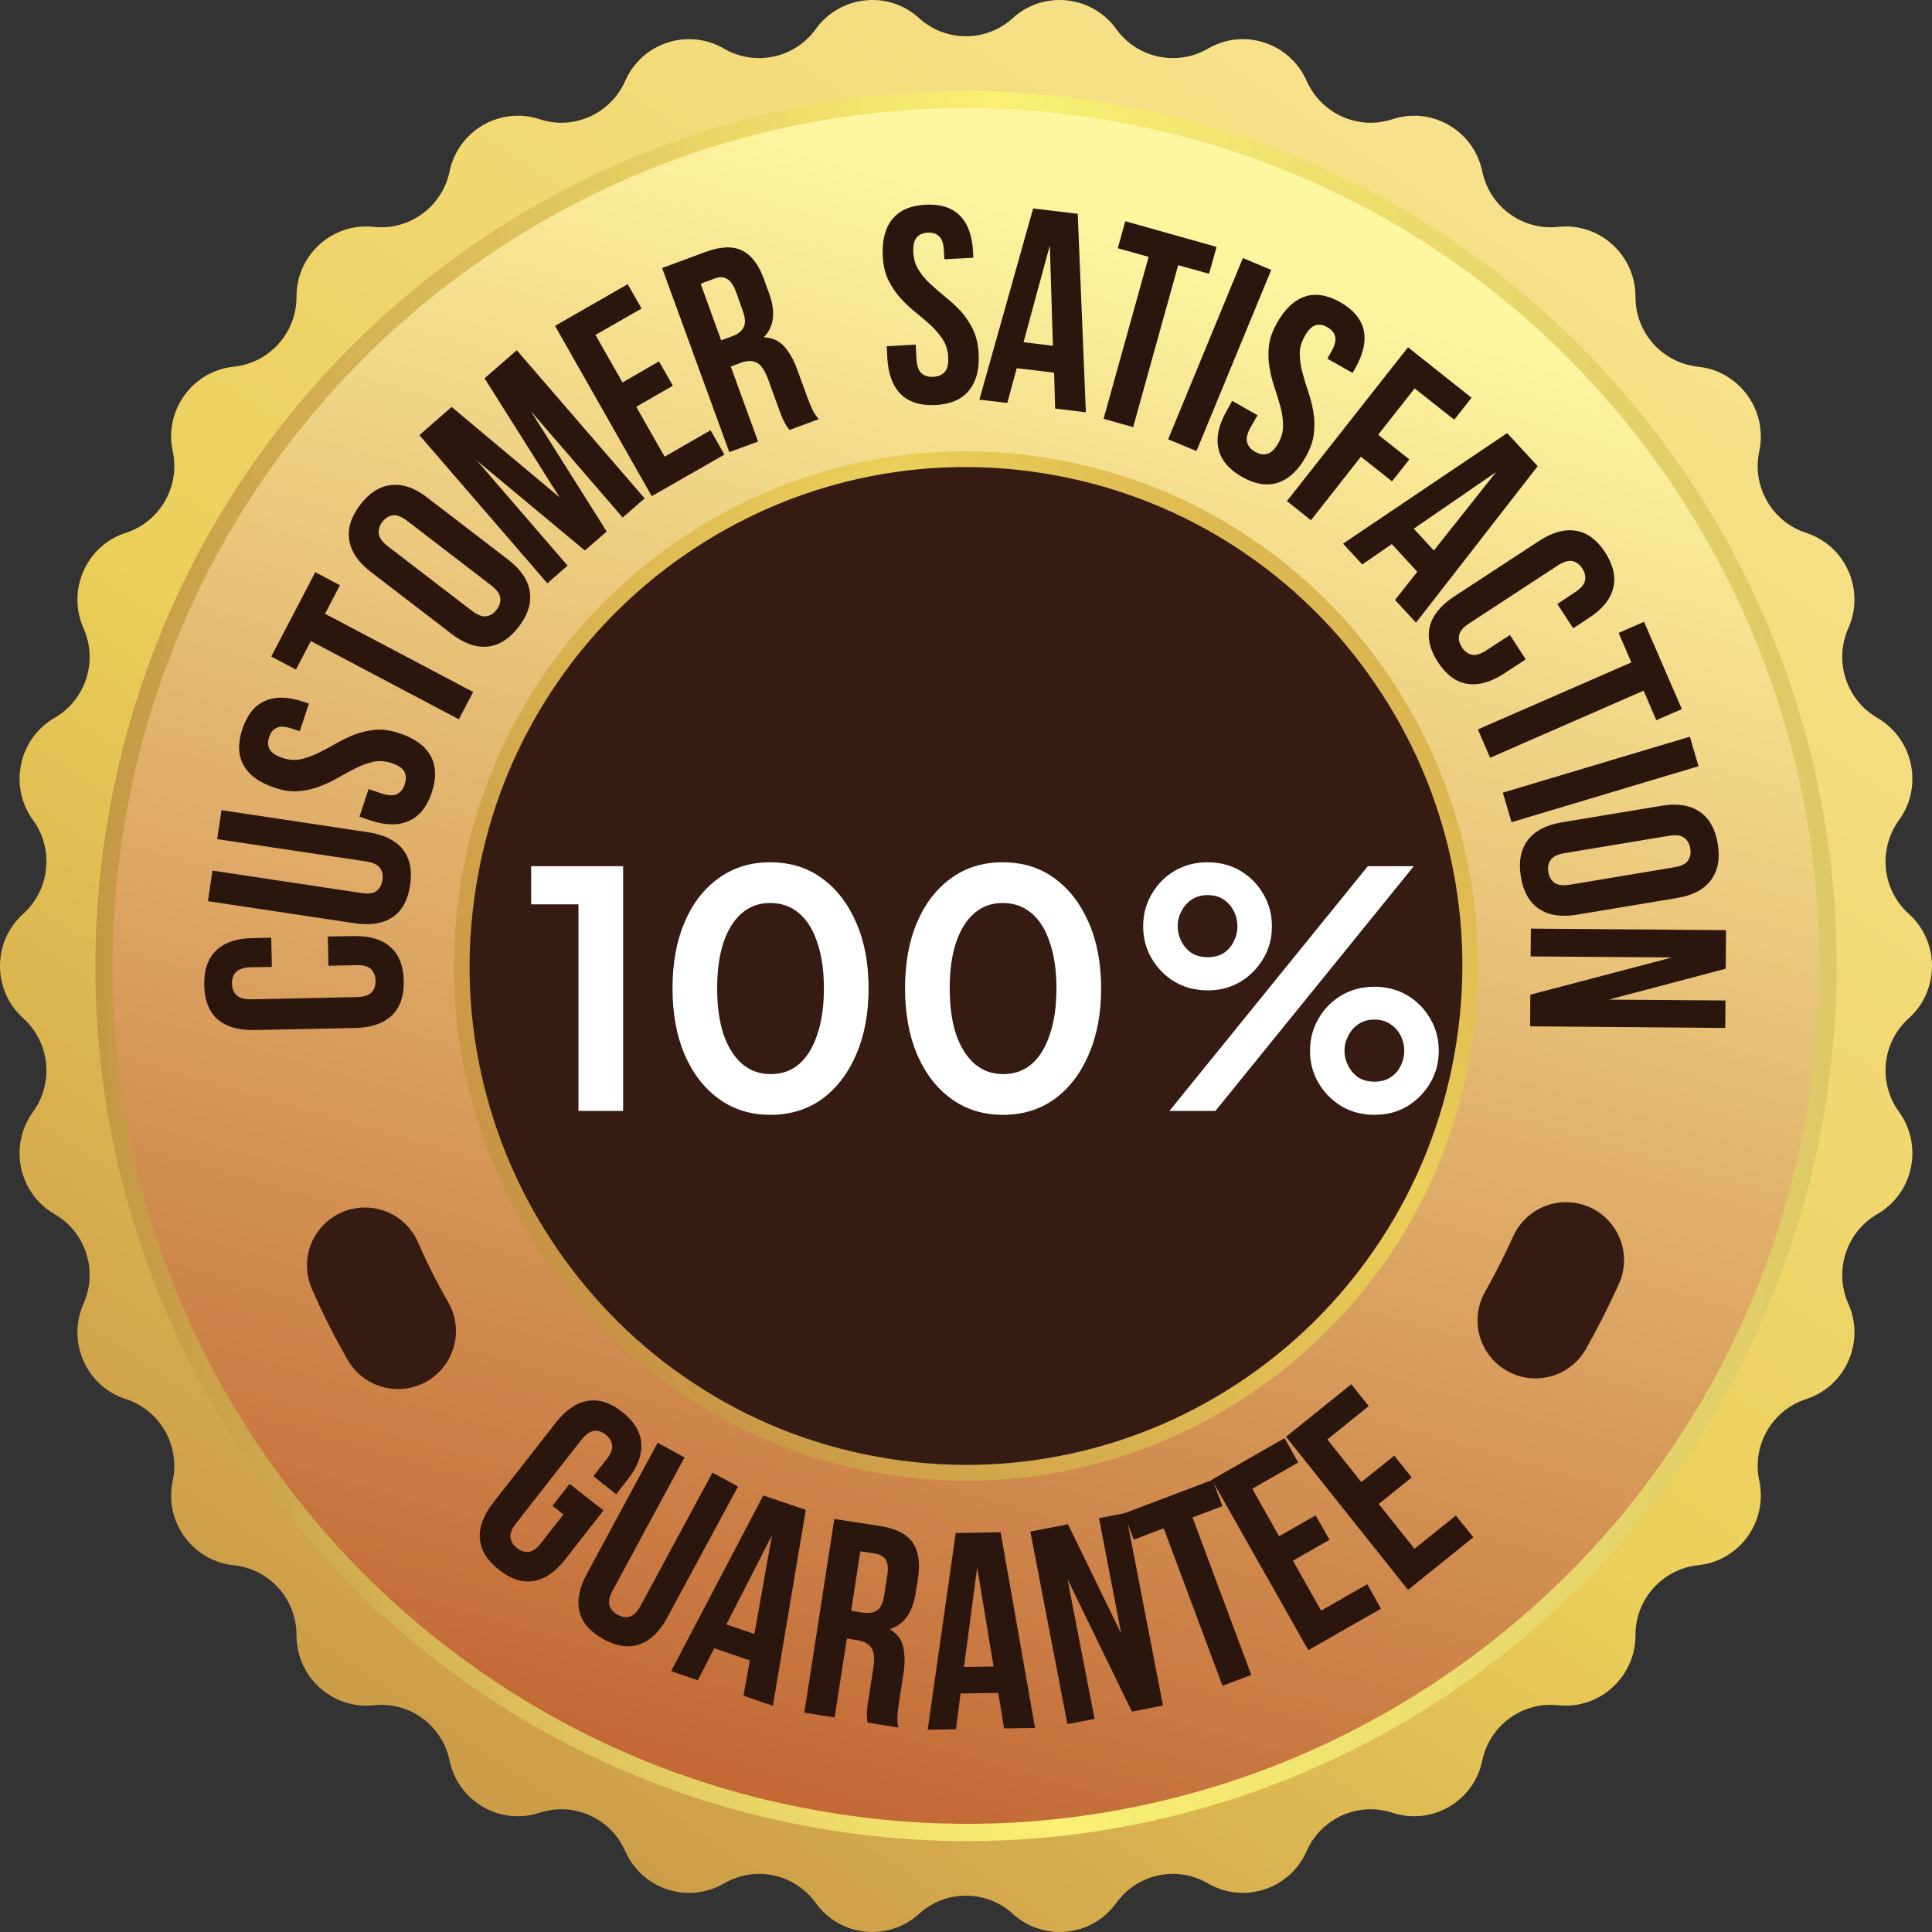 <svg width="80" height="80" viewBox="0 0 80 80" fill="none" xmlns="http://www.w3.org/2000/svg">
<rect x="0" y="0" width="80" height="80" fill="#333333" stroke="none"/>
<path d="M41.936 0.75C43.214 -0.412 45.214 -0.196 46.223 1.205C47.092 2.41 48.731 2.76 50.015 2.017C51.502 1.144 53.41 1.771 54.107 3.351C54.712 4.715 56.242 5.404 57.654 4.937C59.288 4.396 61.031 5.41 61.379 7.101C61.685 8.564 63.043 9.553 64.523 9.394C66.229 9.209 67.722 10.555 67.722 12.289C67.716 13.783 68.841 15.031 70.315 15.184C72.028 15.363 73.208 16.998 72.847 18.689C72.535 20.145 73.373 21.602 74.786 22.064C76.425 22.592 77.239 24.436 76.535 26.016C75.93 27.381 76.45 28.979 77.734 29.723C79.226 30.59 79.648 32.563 78.633 33.959C77.758 35.164 77.93 36.842 79.037 37.838C80.321 38.994 80.321 41.01 79.037 42.166C77.93 43.162 77.758 44.834 78.633 46.039C79.648 47.44 79.226 49.414 77.734 50.274C76.45 51.018 75.93 52.623 76.535 53.981C77.239 55.561 76.425 57.405 74.786 57.934C73.373 58.395 72.535 59.852 72.847 61.315C73.208 63.006 72.028 64.635 70.315 64.813C68.841 64.967 67.716 66.221 67.722 67.709C67.722 69.442 66.229 70.794 64.523 70.61C63.043 70.45 61.685 71.44 61.379 72.897C61.031 74.594 59.288 75.602 57.654 75.061C56.242 74.6 54.712 75.282 54.107 76.647C53.41 78.233 51.502 78.854 50.015 77.987C48.731 77.237 47.092 77.588 46.223 78.799C45.214 80.2 43.214 80.409 41.936 79.247C40.835 78.245 39.159 78.245 38.058 79.247C36.78 80.409 34.786 80.2 33.777 78.799C32.908 77.588 31.269 77.237 29.985 77.987C28.492 78.854 26.584 78.233 25.887 76.647C25.288 75.282 23.752 74.6 22.346 75.061C20.706 75.602 18.969 74.594 18.615 72.897C18.309 71.44 16.951 70.45 15.477 70.61C13.764 70.794 12.272 69.442 12.278 67.709C12.278 66.221 11.159 64.967 9.679 64.813C7.966 64.635 6.786 63.006 7.153 61.315C7.465 59.852 6.627 58.395 5.214 57.934H5.208C3.575 57.405 2.755 55.561 3.459 53.981C4.064 52.623 3.55 51.018 2.26 50.274C0.768 49.414 0.352 47.44 1.367 46.039C2.242 44.834 2.064 43.162 0.963 42.166C-0.321 41.01 -0.321 38.994 0.963 37.838C2.064 36.842 2.242 35.164 1.367 33.959C0.352 32.563 0.768 30.59 2.26 29.723C3.55 28.979 4.064 27.381 3.459 26.016C2.755 24.436 3.575 22.592 5.208 22.064H5.214C6.627 21.602 7.465 20.145 7.153 18.689C6.786 16.998 7.966 15.363 9.679 15.184C11.159 15.031 12.278 13.783 12.278 12.289C12.272 10.555 13.764 9.209 15.477 9.394C16.951 9.553 18.309 8.564 18.615 7.101C18.969 5.41 20.706 4.396 22.346 4.937C23.752 5.404 25.288 4.715 25.887 3.351C26.584 1.771 28.492 1.144 29.985 2.017C31.269 2.76 32.908 2.41 33.777 1.205C34.786 -0.196 36.78 -0.412 38.058 0.75C39.159 1.752 40.835 1.752 41.936 0.75Z" fill="url(#paint0_linear_165_17244)"/>
<path d="M10.908 60.166C-0.174 44.016 3.869 21.898 19.936 10.758C36.003 -0.375 58.009 3.683 69.092 19.838C80.174 35.988 76.125 58.106 60.064 69.246C43.997 80.379 21.985 76.315 10.908 60.166Z" fill="url(#paint1_linear_165_17244)"/>
<path d="M39.997 40.002C43.404 34.844 47.025 25.684 50.48 19.648C52.945 21.006 54.541 22.697 56.554 24.879C51.092 29.871 45.801 34.703 39.997 40.002ZM56.554 24.879C54.541 22.697 52.945 21.006 50.48 19.648C52.119 16.783 53.642 13.955 55.116 10.986C58.456 12.756 61.306 15.117 63.991 18.092C61.512 20.355 59.033 22.617 56.554 24.879ZM63.991 18.092C61.306 15.117 58.456 12.756 55.116 10.986C55.618 9.972 56.119 9.031 56.609 8.287C60.187 10.181 63.508 12.726 66.382 15.91C65.587 16.635 64.79 17.363 63.991 18.092ZM39.997 40.002C40.602 34.684 41.233 23.453 41.838 16.881C45.153 17.207 47.471 18.08 50.48 19.648C47.025 25.684 43.404 34.844 39.997 40.002ZM50.48 19.648C47.471 18.08 45.153 17.207 41.838 16.881C42.132 13.678 42.401 10.482 42.645 7.273C47.067 7.635 51.11 8.871 55.116 10.986C53.642 13.955 52.119 16.783 50.48 19.648ZM55.116 10.986C51.11 8.871 47.067 7.635 42.645 7.273C42.731 6.105 42.817 5.054 42.908 4.291C47.648 4.679 52.315 6.013 56.609 8.287C56.119 9.031 55.618 9.972 55.116 10.986ZM39.997 40.002C37.667 34.555 35.049 24.627 32.651 18.209C35.93 17.047 38.413 16.592 41.838 16.881C41.233 23.453 40.602 34.684 39.997 40.002ZM41.838 16.881C38.413 16.592 35.93 17.047 32.651 18.209C31.508 15.148 30.437 12.111 29.428 8.994C33.807 7.482 38.095 6.898 42.645 7.273C42.401 10.482 42.132 13.678 41.838 16.881ZM42.645 7.273C38.095 6.898 33.807 7.482 29.428 8.994C29.073 7.9 28.725 6.898 28.388 6.117C33.08 4.494 38.034 3.892 42.908 4.291C42.817 5.054 42.731 6.105 42.645 7.273ZM39.997 40.002C34.988 34.457 29.728 28.635 24.713 23.09C27.618 20.527 29.532 19.242 32.651 18.209C35.049 24.627 37.667 34.555 39.997 40.002ZM32.651 18.209C29.532 19.242 27.618 20.527 24.713 23.09C22.456 20.594 20.456 18.375 18.199 15.879C21.654 12.726 25.281 10.426 29.428 8.994C30.437 12.111 31.508 15.148 32.651 18.209ZM29.428 8.994C25.281 10.426 21.654 12.726 18.199 15.879C17.477 15.08 16.753 14.281 16.028 13.482C19.728 10.101 23.942 7.648 28.388 6.117C28.725 6.898 29.073 7.9 29.428 8.994ZM39.997 40.002C34.872 36.522 25.807 32.877 19.82 29.367C21.153 26.932 22.498 24.996 24.713 23.09C29.728 28.635 34.988 34.457 39.997 40.002ZM24.713 23.09C22.498 24.996 21.153 26.932 19.82 29.367C16.976 27.695 14.168 26.145 11.22 24.652C12.97 21.357 15.294 18.535 18.199 15.879C20.456 18.375 22.456 20.594 24.713 23.09ZM18.199 15.879C15.294 18.535 12.97 21.357 11.22 24.652C10.211 24.135 9.275 23.631 8.541 23.133C10.413 19.598 12.914 16.322 16.028 13.482C16.753 14.281 17.477 15.08 18.199 15.879ZM39.997 40.002C34.7 39.67 23.508 39.111 16.957 38.729C17.208 35.121 18.113 32.625 19.82 29.367C25.807 32.877 34.872 36.522 39.997 40.002ZM19.82 29.367C18.113 32.625 17.208 35.121 16.957 38.729C13.765 38.545 10.572 38.367 7.379 38.194C7.642 33.381 8.921 28.986 11.22 24.652C14.168 26.145 16.976 27.695 19.82 29.367ZM11.22 24.652C8.921 28.986 7.642 33.381 7.379 38.194C6.217 38.133 5.165 38.072 4.407 38.022C4.688 32.871 6.07 27.775 8.541 23.133C9.275 23.631 10.211 24.135 11.22 24.652ZM39.997 40.002C34.59 42.215 24.615 44.828 18.217 47.127C17.061 44.188 16.774 41.846 16.957 38.729C23.508 39.111 34.7 39.67 39.997 40.002ZM16.957 38.729C16.774 41.846 17.061 44.188 18.217 47.127C17.44 47.41 16.719 47.68 16.058 47.951C14.327 48.664 11.453 49.475 9.018 50.25C7.703 46.248 7.153 42.344 7.379 38.194C10.572 38.367 13.765 38.545 16.957 38.729ZM7.379 38.194C7.153 42.344 7.703 46.248 9.018 50.25C7.93 50.594 6.921 50.926 6.144 51.246C4.737 46.961 4.162 42.467 4.407 38.022C5.165 38.072 6.217 38.133 7.379 38.194ZM39.997 40.002C34.48 45.037 28.431 50.385 22.914 55.42C20.444 52.801 19.208 49.826 18.217 47.127C24.615 44.828 34.59 42.215 39.997 40.002ZM16.058 47.951C16.719 47.68 17.44 47.41 18.217 47.127C19.208 49.826 20.444 52.801 22.914 55.42C20.437 57.688 18.486 59.643 16.003 61.905C12.768 58.328 10.431 54.559 9.018 50.25C11.453 49.475 14.327 48.664 16.058 47.951ZM9.018 50.25C10.431 54.559 12.768 58.328 16.003 61.905C15.208 62.635 14.411 63.362 13.612 64.088C10.15 60.258 7.661 55.868 6.144 51.246C6.921 50.926 7.93 50.594 9.018 50.25ZM39.997 40.002C36.81 45.172 33.208 54.516 29.93 60.596C27.281 59.213 25.067 57.743 22.914 55.42C28.431 50.385 34.48 45.037 39.997 40.002ZM22.914 55.42C25.067 57.743 27.281 59.213 29.93 60.596C28.37 63.491 26.908 66.356 25.502 69.338C21.918 67.543 18.859 65.071 16.003 61.905C18.486 59.643 20.437 57.688 22.914 55.42ZM16.003 61.905C18.859 65.071 21.918 67.543 25.502 69.338C25.012 70.37 24.535 71.323 24.076 72.067C20.229 70.137 16.676 67.475 13.612 64.088C14.411 63.362 15.208 62.635 16.003 61.905ZM39.997 40.002C39.422 45.313 38.798 56.551 38.211 63.123C35.049 62.828 32.823 62.028 29.93 60.596C33.208 54.516 36.81 45.172 39.997 40.002ZM29.93 60.596C32.823 62.028 35.049 62.828 38.211 63.123C37.924 66.325 37.667 69.522 37.428 72.731C33.214 72.399 29.355 71.274 25.502 69.338C26.908 66.356 28.37 63.491 29.93 60.596ZM25.502 69.338C29.355 71.274 33.214 72.399 37.428 72.731C37.343 73.899 37.263 74.956 37.177 75.713C32.657 75.356 28.199 74.133 24.076 72.067C24.535 71.323 25.012 70.37 25.502 69.338ZM39.997 40.002C42.498 45.449 45.147 55.248 47.679 61.647C44.969 62.711 41.752 63.418 38.211 63.123C38.798 56.551 39.422 45.313 39.997 40.002ZM38.211 63.123C41.752 63.418 44.969 62.711 47.679 61.647C48.884 64.696 50.003 67.715 51.067 70.825C46.56 72.467 42.132 73.106 37.428 72.731C37.667 69.522 37.924 66.325 38.211 63.123ZM37.428 72.731C42.132 73.106 46.56 72.467 51.067 70.825C51.434 71.907 51.801 72.903 52.162 73.69C47.336 75.448 42.217 76.118 37.177 75.713C37.263 74.956 37.343 73.899 37.428 72.731ZM39.997 40.002C45.012 45.547 50.022 51.086 55.031 56.631C52.609 58.936 49.936 60.811 47.679 61.647C45.147 55.248 42.498 45.449 39.997 40.002ZM47.679 61.647C49.936 60.811 52.609 58.936 55.031 56.631C57.285 59.127 59.54 61.623 61.795 64.118C58.486 67.143 55.025 69.381 51.067 70.825C50.003 67.715 48.884 64.696 47.679 61.647ZM51.067 70.825C55.025 69.381 58.486 67.143 61.795 64.118C62.523 64.918 63.245 65.723 63.966 66.522C60.419 69.756 56.407 72.141 52.162 73.69C51.801 72.903 51.434 71.907 51.067 70.825ZM39.997 40.002C45.196 42.381 55.11 45.904 61.324 48.535C59.899 51.91 57.868 53.981 55.031 56.631C50.022 51.086 45.012 45.547 39.997 40.002ZM55.031 56.631C57.868 53.981 59.899 51.91 61.324 48.535C64.303 49.795 67.281 51.012 70.291 52.192C68.474 56.742 65.648 60.602 61.795 64.118C59.54 61.623 57.285 59.127 55.031 56.631ZM61.795 64.118C65.648 60.602 68.474 56.742 70.291 52.192C71.361 52.61 72.34 53.01 73.086 53.354C71.141 58.229 68.095 62.748 63.966 66.522C63.245 65.723 62.523 64.918 61.795 64.118ZM39.997 40.002C45.318 39.854 56.498 40.285 63.073 40.266C63.061 43.205 62.474 45.614 61.324 48.535C55.11 45.904 45.196 42.381 39.997 40.002ZM61.324 48.535C62.474 45.614 63.061 43.205 63.073 40.266C66.272 40.254 69.465 40.272 72.664 40.328C72.627 44.465 71.838 48.307 70.291 52.192C67.281 51.012 64.303 49.795 61.324 48.535ZM70.291 52.192C71.838 48.307 72.627 44.465 72.664 40.328C73.826 40.346 74.878 40.352 75.642 40.334C75.606 44.772 74.743 49.192 73.086 53.354C72.34 53.01 71.361 52.61 70.291 52.192ZM39.997 40.002L39.771 39.934C45.19 37.371 54.963 34.266 61.447 31.924C62.59 34.758 63.086 37.943 63.073 40.266C56.498 40.285 45.318 39.854 39.997 40.002ZM63.073 40.266C63.086 37.943 62.59 34.758 61.447 31.924C65.538 30.455 67.33 30.141 70.67 28.764C72.083 32.606 72.7 36.301 72.664 40.328C69.465 40.272 66.272 40.254 63.073 40.266ZM72.664 40.328C72.7 36.301 72.083 32.606 70.67 28.764C71.722 28.334 72.67 27.953 73.453 27.59C74.957 31.697 75.685 36.025 75.642 40.334C74.878 40.352 73.826 40.346 72.664 40.328ZM39.771 39.934L39.997 40.002C45.508 34.967 50.976 29.889 56.529 24.867C58.774 27.27 60.315 28.82 61.447 31.924C54.963 34.266 45.19 37.371 39.771 39.934ZM61.447 31.924C60.315 28.82 58.774 27.27 56.529 24.867C59.031 22.611 61.41 20.195 63.899 17.92C66.859 21.197 69.233 24.855 70.67 28.764C67.33 30.141 65.538 30.455 61.447 31.924ZM70.67 28.764C69.233 24.855 66.859 21.197 63.899 17.92C64.694 17.195 65.587 16.635 66.382 15.91C69.557 19.42 71.911 23.391 73.453 27.59C72.67 27.953 71.722 28.334 70.67 28.764Z" fill="url(#paint2_linear_165_17244)"/>
<path fill-rule="evenodd" clip-rule="evenodd" d="M4.547 33.456C8.144 13.777 26.933 0.751 46.511 4.372C66.089 7.986 79.049 26.865 75.453 46.543C71.85 66.222 53.067 79.248 33.489 75.633C13.905 72.019 0.951 53.133 4.547 33.456ZM10.462 20.49C7.862 24.462 6.113 28.869 5.251 33.585C4.388 38.3 4.468 43.039 5.495 47.681C6.486 52.168 8.303 56.361 10.914 60.16C13.52 63.959 16.774 67.162 20.59 69.683C24.541 72.295 28.921 74.066 33.618 74.926C38.303 75.793 43.024 75.713 47.642 74.68C52.101 73.684 56.278 71.853 60.058 69.234C63.838 66.615 67.024 63.344 69.532 59.508C72.132 55.537 73.887 51.129 74.749 46.414C75.612 41.699 75.526 36.953 74.504 32.318C73.514 27.837 71.691 23.638 69.086 19.839C66.48 16.04 63.226 12.837 59.41 10.31C55.459 7.704 51.073 5.933 46.382 5.073C41.691 4.206 36.975 4.286 32.352 5.318C27.893 6.314 23.716 8.146 19.942 10.765C16.162 13.384 12.976 16.654 10.462 20.49Z" fill="url(#paint3_linear_165_17244)"/>
<path d="M51.202 22.328C48.927 20.877 46.425 19.887 43.764 19.396C41.104 18.904 38.413 18.935 35.777 19.482C33.043 20.047 30.48 21.148 28.168 22.752C25.85 24.363 23.917 26.373 22.419 28.74C20.969 31.027 19.991 33.541 19.502 36.215C19.012 38.889 19.037 41.594 19.581 44.244C20.15 46.992 21.245 49.561 22.841 51.891C24.437 54.221 26.443 56.164 28.792 57.67C31.067 59.127 33.569 60.11 36.236 60.602C38.896 61.094 41.581 61.063 44.223 60.516C46.957 59.95 49.514 58.85 51.832 57.246C54.144 55.641 56.083 53.625 57.575 51.258C59.025 48.977 60.009 46.463 60.498 43.783C60.988 41.108 60.957 38.41 60.413 35.754C59.85 33.006 58.755 30.436 57.153 28.107C55.557 25.783 53.557 23.834 51.202 22.328Z" fill="#361B12"/>
<path d="M23.953 46V37.446H21.994V35.868H25.802V46H23.953ZM31.899 46.163C31.093 46.163 30.385 45.946 29.778 45.51C29.171 45.075 28.695 44.463 28.35 43.674C28.015 42.886 27.847 41.97 27.847 40.927C27.847 39.876 28.015 38.96 28.35 38.18C28.685 37.4 29.157 36.793 29.764 36.358C30.372 35.922 31.079 35.705 31.886 35.705C32.711 35.705 33.423 35.922 34.021 36.358C34.629 36.793 35.105 37.405 35.449 38.194C35.794 38.973 35.966 39.885 35.966 40.927C35.966 41.97 35.794 42.886 35.449 43.674C35.114 44.454 34.642 45.066 34.035 45.51C33.427 45.946 32.715 46.163 31.899 46.163ZM31.913 44.477C32.376 44.477 32.77 44.336 33.096 44.055C33.423 43.765 33.672 43.357 33.844 42.831C34.026 42.296 34.116 41.662 34.116 40.927C34.116 40.193 34.026 39.563 33.844 39.037C33.672 38.502 33.418 38.094 33.083 37.813C32.756 37.532 32.357 37.391 31.886 37.391C31.433 37.391 31.043 37.532 30.716 37.813C30.39 38.094 30.136 38.502 29.955 39.037C29.782 39.563 29.696 40.193 29.696 40.927C29.696 41.653 29.782 42.283 29.955 42.818C30.136 43.343 30.39 43.752 30.716 44.042C31.052 44.332 31.451 44.477 31.913 44.477ZM41.528 46.163C40.721 46.163 40.014 45.946 39.407 45.51C38.799 45.075 38.323 44.463 37.979 43.674C37.643 42.886 37.476 41.97 37.476 40.927C37.476 39.876 37.643 38.96 37.979 38.18C38.314 37.4 38.786 36.793 39.393 36.358C40.001 35.922 40.708 35.705 41.515 35.705C42.34 35.705 43.052 35.922 43.65 36.358C44.258 36.793 44.733 37.405 45.078 38.194C45.423 38.973 45.595 39.885 45.595 40.927C45.595 41.97 45.423 42.886 45.078 43.674C44.743 44.454 44.271 45.066 43.664 45.51C43.056 45.946 42.344 46.163 41.528 46.163ZM41.542 44.477C42.004 44.477 42.399 44.336 42.725 44.055C43.052 43.765 43.301 43.357 43.473 42.831C43.655 42.296 43.745 41.662 43.745 40.927C43.745 40.193 43.655 39.563 43.473 39.037C43.301 38.502 43.047 38.094 42.712 37.813C42.385 37.532 41.986 37.391 41.515 37.391C41.062 37.391 40.672 37.532 40.345 37.813C40.019 38.094 39.765 38.502 39.584 39.037C39.411 39.563 39.325 40.193 39.325 40.927C39.325 41.653 39.411 42.283 39.584 42.818C39.765 43.343 40.019 43.752 40.345 44.042C40.681 44.332 41.08 44.477 41.542 44.477ZM48.424 46L56.638 35.868H58.542L50.328 46H48.424ZM50.015 41.009C49.507 41.009 49.049 40.891 48.641 40.655C48.242 40.41 47.925 40.089 47.689 39.69C47.454 39.291 47.336 38.846 47.336 38.357C47.336 37.867 47.454 37.423 47.689 37.024C47.925 36.616 48.242 36.294 48.641 36.058C49.049 35.823 49.503 35.705 50.001 35.705C50.509 35.705 50.962 35.823 51.361 36.058C51.76 36.294 52.078 36.616 52.313 37.024C52.549 37.423 52.667 37.867 52.667 38.357C52.667 38.846 52.549 39.291 52.313 39.69C52.078 40.089 51.76 40.41 51.361 40.655C50.962 40.891 50.514 41.009 50.015 41.009ZM50.001 39.635C50.273 39.635 50.5 39.576 50.681 39.458C50.863 39.331 50.999 39.173 51.089 38.982C51.189 38.783 51.239 38.574 51.239 38.357C51.239 38.13 51.189 37.922 51.089 37.731C50.999 37.541 50.863 37.382 50.681 37.255C50.5 37.128 50.273 37.065 50.001 37.065C49.748 37.065 49.525 37.128 49.335 37.255C49.154 37.382 49.013 37.545 48.913 37.745C48.814 37.935 48.764 38.139 48.764 38.357C48.764 38.565 48.814 38.769 48.913 38.969C49.013 39.168 49.154 39.331 49.335 39.458C49.525 39.576 49.748 39.635 50.001 39.635ZM56.91 46.163C56.411 46.163 55.958 46.045 55.55 45.81C55.151 45.565 54.834 45.243 54.598 44.844C54.362 44.445 54.245 44.001 54.245 43.511C54.245 43.022 54.362 42.577 54.598 42.178C54.834 41.77 55.151 41.449 55.55 41.213C55.958 40.977 56.411 40.859 56.91 40.859C57.418 40.859 57.871 40.977 58.27 41.213C58.669 41.449 58.986 41.77 59.222 42.178C59.458 42.577 59.576 43.022 59.576 43.511C59.576 44.001 59.458 44.445 59.222 44.844C58.986 45.243 58.669 45.565 58.27 45.81C57.871 46.045 57.418 46.163 56.91 46.163ZM56.91 44.79C57.173 44.79 57.395 44.731 57.577 44.613C57.767 44.486 57.907 44.327 57.998 44.137C58.098 43.937 58.148 43.729 58.148 43.511C58.148 43.285 58.098 43.076 57.998 42.886C57.907 42.695 57.767 42.536 57.577 42.41C57.395 42.283 57.173 42.219 56.91 42.219C56.656 42.219 56.434 42.283 56.244 42.41C56.062 42.536 55.922 42.7 55.822 42.899C55.722 43.09 55.672 43.294 55.672 43.511C55.672 43.72 55.722 43.924 55.822 44.123C55.922 44.323 56.062 44.486 56.244 44.613C56.434 44.731 56.656 44.79 56.91 44.79Z" fill="white"/>
<path fill-rule="evenodd" clip-rule="evenodd" d="M19.147 36.147C19.667 33.319 20.719 30.676 22.278 28.297C23.783 25.991 25.697 24.03 27.966 22.457C30.229 20.889 32.737 19.789 35.41 19.192C38.181 18.571 41.012 18.522 43.832 19.045C46.645 19.561 49.275 20.619 51.642 22.186C53.936 23.704 55.887 25.622 57.453 27.903C59.012 30.184 60.107 32.698 60.7 35.391C61.318 38.176 61.367 41.022 60.847 43.85C60.333 46.678 59.281 49.321 57.722 51.706C56.211 54.005 54.303 55.973 52.034 57.54C49.765 59.114 47.263 60.214 44.584 60.811C41.813 61.425 38.982 61.475 36.168 60.958C33.355 60.436 30.725 59.378 28.352 57.811C26.064 56.298 24.107 54.374 22.547 52.093C20.982 49.819 19.887 47.298 19.294 44.612C18.682 41.827 18.633 38.981 19.147 36.147ZM28.333 22.991C26.132 24.516 24.278 26.422 22.817 28.653C21.306 30.965 20.285 33.522 19.789 36.264C19.288 39.012 19.33 41.772 19.93 44.471C20.505 47.077 21.563 49.518 23.08 51.725C24.596 53.932 26.486 55.8 28.706 57.264C31.006 58.788 33.557 59.815 36.285 60.313C39.012 60.817 41.758 60.768 44.444 60.171C47.037 59.593 49.465 58.53 51.667 57.005C53.862 55.481 55.716 53.575 57.177 51.343C58.688 49.038 59.709 46.475 60.211 43.733C60.713 40.991 60.664 38.231 60.07 35.532C59.495 32.926 58.431 30.479 56.914 28.272C55.404 26.065 53.508 24.202 51.288 22.733C48.988 21.215 46.437 20.188 43.71 19.684C40.982 19.18 38.236 19.229 35.55 19.825C32.957 20.403 30.529 21.473 28.333 22.991Z" fill="url(#paint4_linear_165_17244)"/>
<path d="M13.575 38.779L14.645 38.761C15.302 38.748 15.807 38.898 16.162 39.209C16.521 39.525 16.706 39.994 16.719 40.617C16.731 41.244 16.566 41.721 16.223 42.049C15.877 42.377 15.377 42.549 14.725 42.566L10.523 42.652C9.871 42.664 9.365 42.514 9.006 42.203C8.651 41.888 8.468 41.416 8.456 40.789C8.443 40.162 8.609 39.685 8.951 39.357C9.294 39.029 9.791 38.859 10.444 38.846L11.232 38.828L11.257 40.039L10.388 40.051C10.099 40.06 9.895 40.125 9.777 40.248C9.659 40.371 9.601 40.533 9.606 40.734C9.61 40.935 9.673 41.092 9.795 41.207C9.917 41.326 10.125 41.383 10.419 41.379L14.78 41.287C15.073 41.279 15.275 41.215 15.385 41.096C15.499 40.974 15.555 40.812 15.55 40.611C15.546 40.41 15.485 40.25 15.367 40.131C15.249 40.013 15.045 39.957 14.755 39.965L13.599 39.99L13.575 38.779Z" fill="#2B160E"/>
<path d="M8.798 36.05L14.963 36.978C15.253 37.023 15.463 36.995 15.593 36.892C15.724 36.79 15.805 36.64 15.838 36.443C15.867 36.242 15.832 36.075 15.734 35.939C15.636 35.804 15.443 35.714 15.153 35.669L8.994 34.747L9.171 33.548L15.257 34.464C15.901 34.562 16.374 34.796 16.676 35.165C16.974 35.538 17.076 36.033 16.982 36.652C16.892 37.271 16.649 37.714 16.254 37.98C15.858 38.242 15.338 38.327 14.694 38.232L8.609 37.316L8.798 36.05Z" fill="#2B160E"/>
<path d="M11.379 32.619C10.755 32.414 10.327 32.109 10.095 31.703C9.858 31.293 9.838 30.791 10.034 30.197C10.229 29.603 10.541 29.211 10.969 29.023C11.402 28.834 11.928 28.845 12.547 29.053L12.792 29.133L12.413 30.277L12.095 30.172C11.818 30.078 11.605 30.066 11.459 30.136C11.308 30.205 11.202 30.336 11.141 30.529C11.079 30.717 11.088 30.883 11.165 31.027C11.242 31.174 11.42 31.293 11.697 31.383C11.962 31.47 12.213 31.488 12.45 31.439C12.69 31.386 12.929 31.301 13.165 31.187C13.402 31.068 13.644 30.939 13.893 30.799C14.138 30.656 14.394 30.531 14.664 30.424C14.933 30.318 15.222 30.25 15.532 30.221C15.838 30.193 16.174 30.24 16.541 30.363C17.165 30.568 17.593 30.877 17.826 31.291C18.058 31.709 18.076 32.215 17.881 32.81C17.685 33.404 17.371 33.797 16.939 33.99C16.507 34.187 15.979 34.183 15.355 33.978L14.884 33.818L15.263 32.674L15.807 32.859C16.089 32.949 16.303 32.955 16.45 32.877C16.596 32.799 16.7 32.664 16.761 32.471C16.823 32.283 16.819 32.113 16.749 31.961C16.676 31.814 16.5 31.693 16.223 31.599C15.958 31.512 15.705 31.494 15.465 31.543C15.228 31.596 14.992 31.68 14.755 31.795C14.519 31.914 14.276 32.045 14.027 32.189C13.783 32.332 13.526 32.455 13.257 32.558C12.988 32.664 12.698 32.732 12.388 32.76C12.078 32.789 11.742 32.742 11.379 32.619Z" fill="#2B160E"/>
<path d="M11.232 27.185L13.055 23.693L14.076 24.234L13.459 25.415L19.593 28.654L19 29.785L12.872 26.546L12.254 27.726L11.232 27.185Z" fill="#2B160E"/>
<path fill-rule="evenodd" clip-rule="evenodd" d="M15.361 23.687C14.839 23.285 14.539 22.847 14.462 22.371C14.384 21.892 14.535 21.402 14.915 20.902C15.294 20.406 15.722 20.134 16.199 20.085C16.68 20.031 17.18 20.206 17.697 20.607L21.037 23.171C21.559 23.568 21.858 24.007 21.936 24.486C22.013 24.966 21.863 25.453 21.483 25.949C21.104 26.445 20.676 26.72 20.199 26.773C19.718 26.822 19.218 26.648 18.7 26.25L15.361 23.687ZM19.532 25.285C19.765 25.462 19.964 25.539 20.132 25.519C20.299 25.498 20.444 25.406 20.566 25.242C20.688 25.087 20.737 24.923 20.713 24.75C20.692 24.587 20.566 24.414 20.333 24.234L16.866 21.572C16.633 21.392 16.433 21.314 16.266 21.339C16.099 21.359 15.954 21.449 15.832 21.609C15.71 21.769 15.661 21.933 15.685 22.101C15.706 22.269 15.832 22.443 16.064 22.623L19.532 25.285Z" fill="#2B160E"/>
<path d="M23.171 20.594L20.064 15.664L21.398 14.502L26.694 20.637L25.783 21.43L21.985 17.029L25.122 22.008L24.217 22.795L19.758 19.082L23.502 23.422L22.664 24.154L17.367 18.018L18.7 16.85L23.171 20.594Z" fill="#2B160E"/>
<path d="M25.777 15.836L27.288 14.963L27.862 15.972L26.346 16.844L27.52 18.91L29.422 17.816L29.997 18.824L26.988 20.545L22.982 13.494L25.991 11.767L26.566 12.775L24.657 13.869L25.777 15.836Z" fill="#2B160E"/>
<path fill-rule="evenodd" clip-rule="evenodd" d="M32.694 17.804C32.662 17.759 32.629 17.716 32.596 17.675C32.568 17.638 32.537 17.589 32.505 17.527C32.468 17.466 32.429 17.386 32.388 17.288C32.348 17.185 32.299 17.058 32.242 16.906L31.807 15.708C31.677 15.351 31.524 15.124 31.349 15.025C31.173 14.923 30.947 14.923 30.67 15.025L30.26 15.179L31.391 18.284L30.199 18.72L27.416 11.097L29.214 10.433C29.838 10.204 30.341 10.183 30.725 10.372C31.108 10.56 31.408 10.947 31.624 11.534L31.844 12.136C32.13 12.919 32.056 13.529 31.624 13.968C31.974 13.98 32.256 14.105 32.468 14.343C32.684 14.581 32.865 14.9 33.012 15.302L33.44 16.476C33.51 16.665 33.577 16.826 33.642 16.962C33.707 17.101 33.795 17.232 33.905 17.355L32.694 17.804ZM29.012 11.749L29.862 14.091L30.333 13.919C30.558 13.837 30.71 13.714 30.792 13.55C30.878 13.386 30.863 13.152 30.749 12.849L30.48 12.093C30.378 11.818 30.256 11.638 30.113 11.552C29.97 11.462 29.795 11.456 29.587 11.534L29.012 11.749Z" fill="#2B160E"/>
<path d="M36.553 10.617C36.521 9.958 36.651 9.445 36.945 9.081C37.239 8.712 37.695 8.511 38.315 8.478C38.939 8.445 39.416 8.595 39.746 8.927C40.076 9.263 40.258 9.759 40.291 10.415L40.303 10.673L39.104 10.734L39.086 10.396C39.073 10.105 39.008 9.902 38.89 9.787C38.772 9.673 38.613 9.621 38.413 9.634C38.213 9.642 38.06 9.71 37.954 9.837C37.848 9.964 37.803 10.173 37.819 10.464C37.836 10.742 37.911 10.984 38.046 11.189C38.176 11.398 38.339 11.591 38.535 11.767C38.731 11.947 38.939 12.128 39.159 12.308C39.379 12.484 39.589 12.679 39.789 12.892C39.985 13.109 40.15 13.357 40.284 13.636C40.423 13.915 40.502 14.246 40.523 14.632C40.56 15.287 40.427 15.8 40.125 16.169C39.828 16.537 39.367 16.738 38.743 16.771C38.119 16.804 37.638 16.654 37.3 16.322C36.965 15.986 36.78 15.49 36.743 14.835L36.719 14.337L37.917 14.269L37.948 14.853C37.964 15.144 38.034 15.345 38.156 15.455C38.282 15.566 38.445 15.615 38.645 15.603C38.845 15.595 39.002 15.529 39.116 15.406C39.23 15.283 39.279 15.074 39.263 14.779C39.247 14.505 39.171 14.263 39.037 14.054C38.902 13.849 38.739 13.656 38.547 13.476C38.352 13.296 38.144 13.117 37.923 12.941C37.699 12.765 37.489 12.568 37.294 12.351C37.098 12.138 36.931 11.892 36.792 11.613C36.653 11.335 36.574 11.003 36.553 10.617Z" fill="#2B160E"/>
<path fill-rule="evenodd" clip-rule="evenodd" d="M44.963 17.072L43.691 16.919L43.648 15.431L42.101 15.246L41.709 16.685L40.554 16.55L42.78 8.632L44.627 8.853L44.963 17.072ZM42.382 14.171L43.599 14.318L43.471 10.163L42.382 14.171Z" fill="#2B160E"/>
<path d="M46.596 9.16L50.376 10.224L50.064 11.336L48.786 10.98L46.921 17.687L45.697 17.342L47.563 10.636L46.285 10.279L46.596 9.16Z" fill="#2B160E"/>
<path d="M51.465 10.685L52.639 11.177L49.544 18.677L48.37 18.192L51.465 10.685Z" fill="#2B160E"/>
<path d="M52.878 13.371C53.196 12.802 53.577 12.439 54.021 12.283C54.466 12.132 54.959 12.209 55.502 12.517C56.044 12.828 56.366 13.213 56.468 13.672C56.566 14.132 56.454 14.648 56.132 15.222L56.009 15.443L54.963 14.853L55.128 14.558C55.271 14.304 55.324 14.097 55.287 13.937C55.247 13.777 55.139 13.648 54.963 13.55C54.792 13.447 54.627 13.42 54.468 13.47C54.313 13.519 54.164 13.672 54.021 13.931C53.883 14.172 53.816 14.416 53.82 14.662C53.824 14.908 53.86 15.16 53.93 15.418C53.995 15.672 54.074 15.935 54.168 16.205C54.258 16.476 54.329 16.754 54.382 17.041C54.431 17.328 54.439 17.625 54.407 17.933C54.374 18.244 54.264 18.568 54.076 18.904C53.754 19.478 53.369 19.838 52.92 19.986C52.468 20.134 51.97 20.054 51.428 19.746C50.886 19.439 50.562 19.054 50.456 18.59C50.35 18.127 50.458 17.609 50.78 17.035L51.024 16.599L52.07 17.195L51.783 17.699C51.64 17.953 51.593 18.16 51.642 18.32C51.687 18.48 51.797 18.609 51.972 18.707C52.148 18.81 52.315 18.838 52.474 18.793C52.633 18.752 52.786 18.605 52.933 18.351C53.067 18.109 53.133 17.863 53.128 17.613C53.128 17.367 53.094 17.117 53.024 16.863C52.955 16.605 52.876 16.343 52.786 16.076C52.692 15.806 52.621 15.527 52.572 15.24C52.519 14.953 52.509 14.654 52.541 14.343C52.574 14.035 52.686 13.711 52.878 13.371Z" fill="#2B160E"/>
<path d="M57.067 18.001L58.358 19.021L57.642 19.931L56.352 18.911L54.284 21.542L53.288 20.749L58.303 14.38L60.933 16.47L60.217 17.38L58.578 16.083L57.067 18.001Z" fill="#2B160E"/>
<path fill-rule="evenodd" clip-rule="evenodd" d="M58.633 25.783L57.764 24.842L58.688 23.674L57.63 22.531L56.407 23.373L55.612 22.512L62.407 17.933L63.673 19.303L58.633 25.783ZM58.541 21.892L59.373 22.795L61.948 19.549L58.541 21.892Z" fill="#2B160E"/>
<path d="M63.177 27.302L62.278 27.892C61.728 28.248 61.218 28.39 60.749 28.316C60.285 28.238 59.881 27.937 59.538 27.412C59.2 26.888 59.09 26.394 59.208 25.931C59.326 25.472 59.661 25.062 60.211 24.701L63.734 22.396C64.28 22.039 64.788 21.9 65.257 21.978C65.722 22.052 66.126 22.351 66.468 22.875C66.806 23.404 66.916 23.898 66.798 24.357C66.68 24.82 66.346 25.23 65.795 25.587L65.141 26.017L64.486 25.009L65.208 24.529C65.457 24.369 65.597 24.207 65.63 24.044C65.667 23.875 65.63 23.707 65.52 23.539C65.41 23.371 65.273 23.269 65.11 23.232C64.943 23.199 64.737 23.263 64.492 23.423L60.835 25.814C60.59 25.974 60.452 26.136 60.419 26.3C60.386 26.464 60.425 26.632 60.535 26.804C60.645 26.972 60.782 27.074 60.945 27.111C61.104 27.148 61.306 27.087 61.55 26.927L62.523 26.294L63.177 27.302Z" fill="#2B160E"/>
<path d="M68.076 25.746L69.642 29.361L68.584 29.822L68.058 28.599L61.703 31.377L61.196 30.203L67.55 27.43L67.024 26.207L68.076 25.746Z" fill="#2B160E"/>
<path d="M69.972 30.505L70.333 31.728L62.59 34.046L62.229 32.822L69.972 30.505Z" fill="#2B160E"/>
<path fill-rule="evenodd" clip-rule="evenodd" d="M68.811 33.364C69.455 33.257 69.977 33.339 70.376 33.609C70.776 33.88 71.027 34.325 71.129 34.943C71.23 35.562 71.135 36.064 70.841 36.45C70.552 36.835 70.083 37.081 69.434 37.187L65.294 37.876C64.645 37.982 64.121 37.9 63.722 37.63C63.322 37.359 63.074 36.917 62.976 36.302C62.874 35.683 62.967 35.181 63.257 34.796C63.546 34.411 64.015 34.163 64.664 34.052L68.811 33.364ZM64.792 35.325C64.503 35.374 64.309 35.468 64.211 35.607C64.113 35.743 64.081 35.911 64.113 36.111C64.146 36.308 64.231 36.456 64.37 36.554C64.505 36.652 64.717 36.679 65.006 36.634L69.312 35.915C69.602 35.87 69.795 35.777 69.893 35.638C69.991 35.499 70.023 35.331 69.991 35.134C69.958 34.933 69.873 34.784 69.734 34.685C69.6 34.587 69.387 34.562 69.098 34.611L64.792 35.325Z" fill="#2B160E"/>
<path d="M69.233 39.646L63.379 39.603L63.392 38.453L71.471 38.515L71.459 40.113L66.615 41.392L71.447 41.428L71.441 42.566L63.361 42.498L63.367 41.189L69.233 39.646Z" fill="#2B160E"/>
<path d="M23.587 61.444L24.988 62.545L23.404 64.573C23 65.09 22.564 65.387 22.095 65.465C21.626 65.543 21.147 65.387 20.657 64.998C20.168 64.612 19.905 64.182 19.869 63.707C19.836 63.231 20.021 62.735 20.425 62.219L23.024 58.899C23.428 58.383 23.864 58.086 24.333 58.008C24.802 57.93 25.281 58.084 25.771 58.469C26.26 58.858 26.521 59.291 26.553 59.766C26.59 60.242 26.405 60.737 25.997 61.254L25.514 61.875L24.572 61.125L25.104 60.442C25.288 60.213 25.369 60.014 25.349 59.846C25.328 59.678 25.239 59.53 25.079 59.403C24.925 59.281 24.764 59.229 24.596 59.25C24.429 59.27 24.254 59.395 24.07 59.625L21.373 63.073C21.194 63.303 21.114 63.5 21.135 63.664C21.159 63.832 21.249 63.977 21.404 64.1C21.563 64.223 21.724 64.276 21.887 64.26C22.054 64.243 22.227 64.121 22.407 63.891L23.33 62.711L22.878 62.354L23.587 61.444Z" fill="#2B160E"/>
<path d="M28.346 60.35L25.373 65.852C25.235 66.11 25.19 66.319 25.239 66.479C25.288 66.639 25.4 66.766 25.575 66.86C25.75 66.958 25.918 66.985 26.076 66.94C26.24 66.895 26.39 66.743 26.529 66.485L29.502 60.977L30.56 61.555L27.624 66.989C27.31 67.567 26.929 67.934 26.48 68.09C26.032 68.245 25.534 68.174 24.988 67.874C24.441 67.575 24.111 67.196 23.997 66.737C23.883 66.274 23.983 65.753 24.297 65.176L27.232 59.741L28.346 60.35Z" fill="#2B160E"/>
<path fill-rule="evenodd" clip-rule="evenodd" d="M32.003 70.635L30.786 70.217L31.049 68.754L29.575 68.25L28.896 69.577L27.789 69.202L31.605 61.924L33.367 62.52L32.003 70.635ZM30.076 67.266L31.238 67.659L31.966 63.571L30.076 67.266Z" fill="#2B160E"/>
<path fill-rule="evenodd" clip-rule="evenodd" d="M35.924 71.33C35.92 71.272 35.913 71.221 35.905 71.176C35.897 71.127 35.893 71.067 35.893 70.998C35.889 70.928 35.895 70.838 35.911 70.727C35.924 70.621 35.942 70.488 35.967 70.328L36.162 69.068C36.219 68.691 36.195 68.416 36.089 68.244C35.983 68.072 35.787 67.963 35.502 67.918L35.067 67.85L34.56 71.115L33.306 70.918L34.547 62.895L36.444 63.191C37.096 63.293 37.544 63.52 37.789 63.873C38.034 64.225 38.109 64.711 38.015 65.33L37.917 65.957C37.787 66.785 37.428 67.285 36.841 67.457C37.143 67.637 37.328 67.883 37.398 68.195C37.471 68.51 37.475 68.877 37.41 69.295L37.22 70.537C37.188 70.734 37.167 70.908 37.159 71.059C37.151 71.211 37.165 71.369 37.202 71.533L35.924 71.33ZM35.624 64.236L35.245 66.701L35.734 66.775C35.971 66.811 36.164 66.781 36.315 66.682C36.466 66.58 36.566 66.367 36.615 66.043L36.737 65.256C36.786 64.965 36.768 64.746 36.682 64.598C36.6 64.455 36.45 64.365 36.23 64.328L35.624 64.236Z" fill="#2B160E"/>
<path fill-rule="evenodd" clip-rule="evenodd" d="M42.859 71.551L41.575 71.569L41.336 70.1L39.777 70.124L39.581 71.606L38.413 71.624L39.575 63.479L41.434 63.448L42.859 71.551ZM39.917 69.024L41.141 69.006L40.462 64.911L39.917 69.024Z" fill="#2B160E"/>
<path d="M44.205 65.397L45.324 71.176L44.199 71.391L42.664 63.418L44.223 63.117L46.425 67.641L45.508 62.865L46.615 62.649L48.156 70.623L46.871 70.875L44.205 65.397Z" fill="#2B160E"/>
<path d="M46.541 62.668L50.211 61.278L50.621 62.366L49.379 62.834L51.813 69.356L50.621 69.805L48.187 63.282L46.945 63.756L46.541 62.668Z" fill="#2B160E"/>
<path d="M52.963 63.614L54.48 62.748L55.055 63.762L53.538 64.622L54.706 66.694L56.615 65.6L57.184 66.614L54.174 68.329L50.18 61.272L53.19 59.551L53.758 60.559L51.856 61.647L52.963 63.614Z" fill="#2B160E"/>
<path d="M56.37 61.37L57.734 60.276L58.456 61.18L57.092 62.274L58.572 64.131L60.284 62.754L61.006 63.657L58.303 65.834L53.251 59.495L55.954 57.319L56.676 58.223L54.963 59.606L56.37 61.37Z" fill="#2B160E"/>
<path d="M15.11 52.4C15.514 53.329 15.973 54.239 16.48 55.118" stroke="#361B12" stroke-width="4.8" stroke-linecap="round" stroke-linejoin="round"/>
<path d="M64.847 52.18C64.462 53.028 64.04 53.864 63.581 54.676" stroke="#361B12" stroke-width="4.8" stroke-linecap="round" stroke-linejoin="round"/>
<defs>
<linearGradient id="paint0_linear_165_17244" x1="-44.426" y1="67.589" x2="29.004" y2="-41.997" gradientUnits="userSpaceOnUse">
<stop offset="0.095" stop-color="#BC823F"/>
<stop offset="0.488" stop-color="#EBCF59"/>
<stop offset="0.965" stop-color="#FCE99F"/>
</linearGradient>
<linearGradient id="paint1_linear_165_17244" x1="75.341" y1="-7.799" x2="75.341" y2="99.069" gradientUnits="userSpaceOnUse">
<stop offset="0.026" stop-color="#FFF6D9"/>
<stop offset="0.497" stop-color="#F8D877"/>
<stop offset="1" stop-color="#B9752A"/>
</linearGradient>
<linearGradient id="paint2_linear_165_17244" x1="42.666" y1="7.526" x2="24.069" y2="71.758" gradientUnits="userSpaceOnUse">
<stop stop-color="#FFF6A0"/>
<stop offset="1" stop-color="#C26935"/>
</linearGradient>
<linearGradient id="paint3_linear_165_17244" x1="108.643" y1="88.608" x2="-22.698" y2="93.588" gradientUnits="userSpaceOnUse">
<stop stop-color="#C2A458"/>
<stop offset="0.489" stop-color="#FAF074"/>
<stop offset="0.983" stop-color="#A15B25"/>
<stop offset="1" stop-color="#A15B25"/>
</linearGradient>
<linearGradient id="paint4_linear_165_17244" x1="-2.367" y1="33.897" x2="57.53" y2="-9.858" gradientUnits="userSpaceOnUse">
<stop stop-color="#BC823F"/>
<stop offset="0.545" stop-color="#EBCF59"/>
<stop offset="1" stop-color="#BC823F"/>
</linearGradient>
</defs>
</svg>
